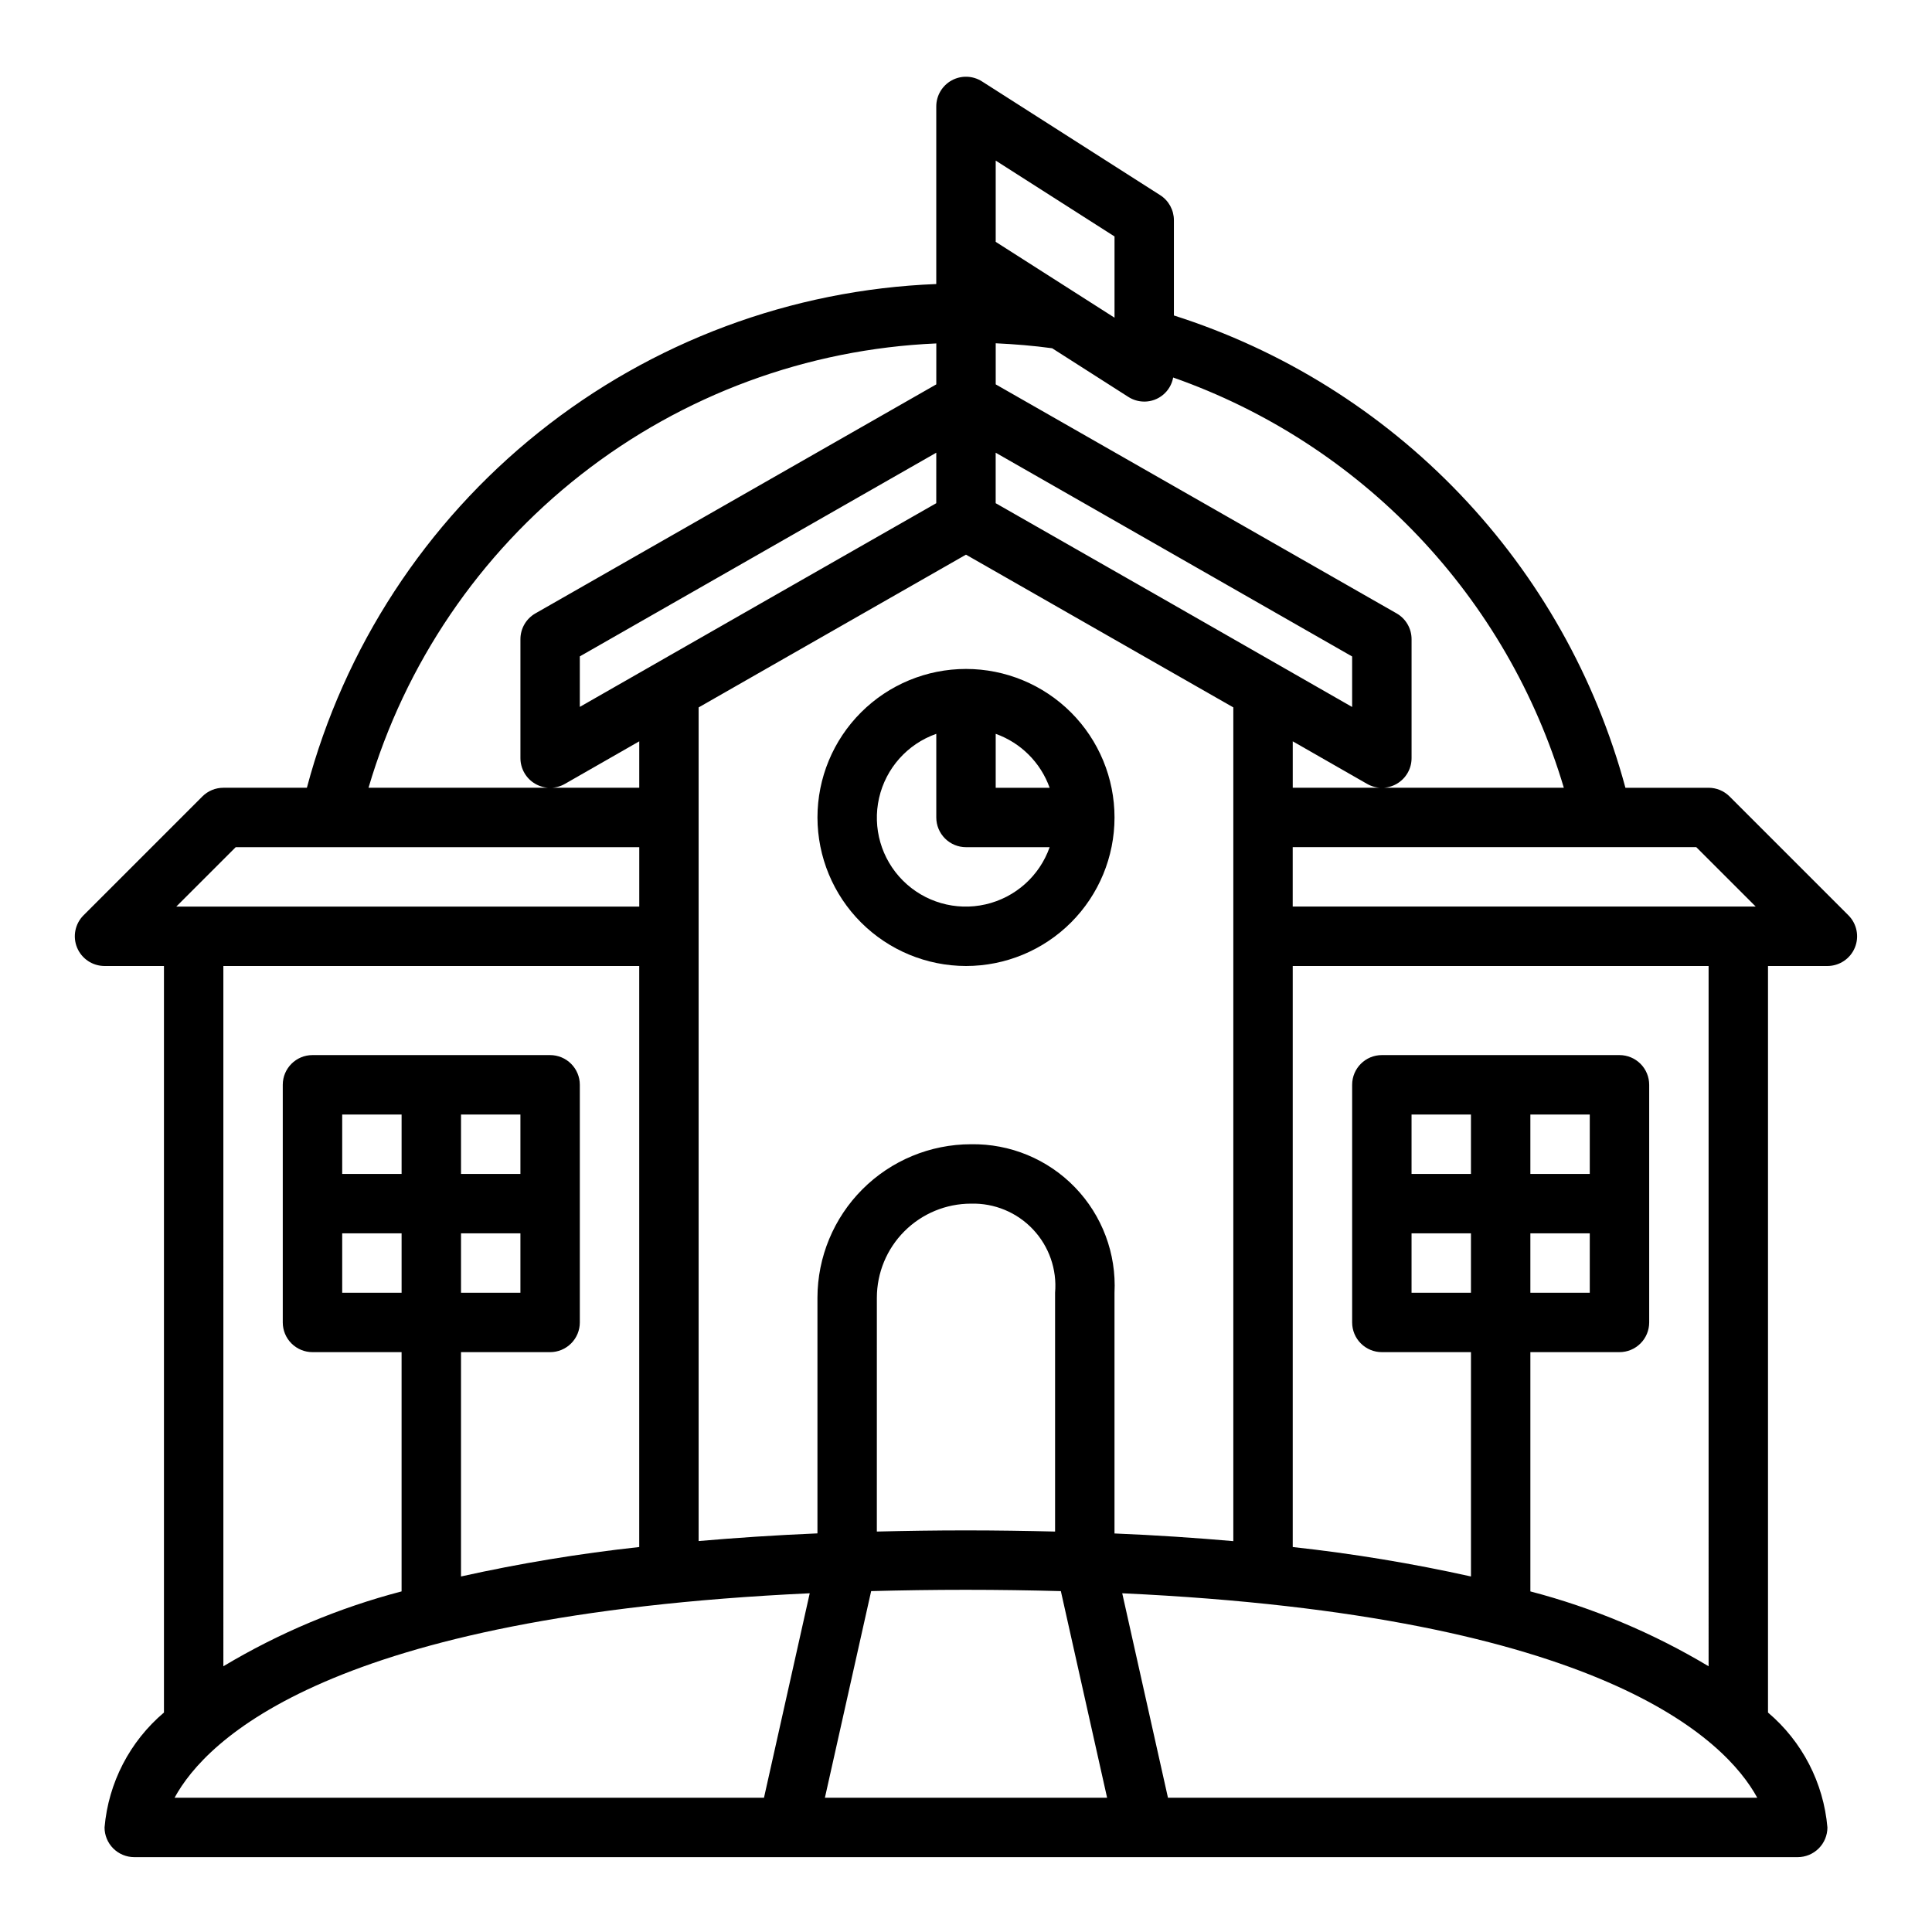 <?xml version="1.0" encoding="UTF-8"?>
<!-- Uploaded to: SVG Repo, www.svgrepo.com, Generator: SVG Repo Mixer Tools -->
<svg fill="#000000" width="800px" height="800px" version="1.1" viewBox="144 144 512 512" xmlns="http://www.w3.org/2000/svg">
 <g>
  <path d="m400 400c10.438 0 20.449-4.148 27.832-11.531 7.379-7.379 11.527-17.391 11.527-27.832 0-10.438-4.148-20.449-11.527-27.832-7.383-7.379-17.395-11.527-27.832-11.527-10.441 0-20.453 4.148-27.832 11.527-7.383 7.383-11.531 17.395-11.531 27.832 0.016 10.438 4.164 20.441 11.543 27.82 7.379 7.379 17.383 11.527 27.82 11.543zm22.168-47.23-14.297-0.004v-14.293c6.668 2.379 11.914 7.625 14.297 14.293zm-30.043-14.297v22.164c0 2.09 0.832 4.09 2.309 5.566 1.477 1.477 3.477 2.309 5.566 2.309h22.168c-2.688 7.637-9.105 13.363-17.004 15.16-7.894 1.797-16.16-0.586-21.887-6.312-5.727-5.727-8.109-13.992-6.312-21.887 1.797-7.898 7.523-14.316 15.16-17z"/>
  <path d="m187.45 400v197.84c-9.062 7.672-14.723 18.617-15.742 30.449 0 2.086 0.828 4.09 2.305 5.566 1.477 1.473 3.477 2.305 5.566 2.305h440.83c2.09 0 4.09-0.832 5.566-2.305 1.477-1.477 2.309-3.481 2.309-5.566-1.023-11.832-6.684-22.777-15.746-30.449v-197.84h15.746c3.18-0.004 6.051-1.922 7.269-4.859 1.219-2.941 0.543-6.328-1.707-8.578l-31.488-31.488c-1.473-1.477-3.477-2.309-5.562-2.309h-22.043c-7.879-29.207-22.961-55.973-43.867-77.84-20.902-21.871-46.961-38.141-75.789-47.324v-25.246c0-2.688-1.371-5.191-3.637-6.637l-47.23-30.148c-2.426-1.547-5.5-1.648-8.02-0.27-2.519 1.383-4.09 4.031-4.09 6.906v47.066c-38.418 1.504-75.34 15.281-105.36 39.305-30.02 24.023-51.547 57.035-61.434 94.188h-22.137c-2.09 0-4.09 0.832-5.566 2.309l-31.488 31.488c-2.25 2.25-2.926 5.637-1.707 8.578 1.219 2.938 4.09 4.856 7.273 4.859zm15.742 0h110.21v153.98c-15.875 1.73-31.645 4.336-47.23 7.801v-59.449h23.617-0.004c2.09 0 4.09-0.832 5.566-2.309 1.477-1.473 2.309-3.477 2.309-5.566v-62.973c0-2.09-0.832-4.09-2.309-5.566-1.477-1.477-3.477-2.309-5.566-2.309h-62.977c-4.348 0-7.871 3.527-7.871 7.875v62.977-0.004c0 2.09 0.828 4.094 2.305 5.566 1.477 1.477 3.481 2.309 5.566 2.309h23.617v63.41-0.004c-16.605 4.34-32.508 11.02-47.23 19.84zm248.52-97.613-43.848-25.035v-13.383l94.465 54.004v13.383zm-59.594-25.035-43.844 25.035-50.617 28.945v-13.383l94.465-53.977zm-45.266 43.996 53.141-30.359 53.137 30.363 17.711 10.113v220.95c-9.887-0.859-20.324-1.574-31.488-2.031v-63.789c0.527-10.363-3.266-20.48-10.477-27.941-7.211-7.461-17.195-11.594-27.57-11.418-10.781 0.012-21.121 4.301-28.746 11.926s-11.914 17.965-11.93 28.75v62.449c-11.164 0.473-21.602 1.172-31.488 2.031v-220.92zm76.754 228.53c-7.613-0.18-15.422-0.309-23.617-0.309-8.195 0-16.004 0.125-23.617 0.309l0.004-61.969c0.008-6.609 2.633-12.949 7.309-17.621 4.676-4.676 11.012-7.305 17.621-7.309 6.199-0.176 12.184 2.301 16.441 6.812 4.258 4.508 6.391 10.621 5.859 16.801zm-23.613 15.438c8.762 0 17.09 0.133 25.145 0.348l12.254 54.754h-74.785l12.258-54.758c8.039-0.211 16.367-0.344 25.129-0.344zm-133.82-94.465h15.742v15.742h-15.742zm15.742-15.742-15.742-0.004v-15.742h15.742zm-31.488 0-15.742-0.004v-15.742h15.742zm-15.742 15.742h15.742v15.742h-15.742zm123.9 95.383-12.121 54.184h-156.2c8.328-15.348 41.051-48.277 168.32-54.184zm94.938 54.184-12.121-54.184c127.18 5.902 159.92 38.84 168.29 54.184zm96.039-149.57h15.742v15.742h-15.742zm15.742-15.742-15.742-0.004v-15.742h15.742zm-31.488 0-15.742-0.004v-15.742h15.742zm-15.742 15.742h15.742v15.742h-15.742zm78.723 114.73c-14.727-8.82-30.629-15.5-47.234-19.84v-63.406h23.617c2.086 0 4.09-0.832 5.566-2.309 1.477-1.473 2.305-3.477 2.305-5.566v-62.973c0-2.09-0.828-4.09-2.305-5.566s-3.481-2.309-5.566-2.309h-62.977c-4.348 0-7.871 3.527-7.871 7.875v62.977-0.004c0 2.09 0.828 4.094 2.305 5.566 1.477 1.477 3.477 2.309 5.566 2.309h23.617v59.449c-15.59-3.465-31.359-6.07-47.234-7.801v-153.98h110.21zm12.484-201.33h-122.7v-15.742h106.95zm-162.05-133.82c3.766 0.012 6.996-2.68 7.668-6.383 24.621 8.648 46.84 23.016 64.836 41.914 17.996 18.898 31.258 41.793 38.695 66.805h-71.84v-12.305l19.68 11.266c2.438 1.41 5.445 1.406 7.879-0.004 2.438-1.41 3.938-4.012 3.93-6.828v-31.488c0.008-2.816-1.496-5.426-3.934-6.832l-106.27-60.711v-10.887c5.008 0.234 9.988 0.637 14.957 1.316l20.199 12.902c1.254 0.801 2.715 1.23 4.203 1.234zm-7.871-22.238-31.488-20.098v-21.531l31.488 20.105zm-47.23 6.824-0.004 10.848-106.27 60.711c-2.441 1.406-3.941 4.016-3.938 6.832v31.488c-0.004 2.816 1.492 5.418 3.93 6.828s5.441 1.414 7.879 0.004l19.68-11.266v12.305h-71.746c9.664-32.871 29.363-61.895 56.348-83.008 26.98-21.117 59.891-33.262 94.117-34.742zm-185.67 133.5h106.95v15.742h-122.7z"/>
 </g>
</svg>